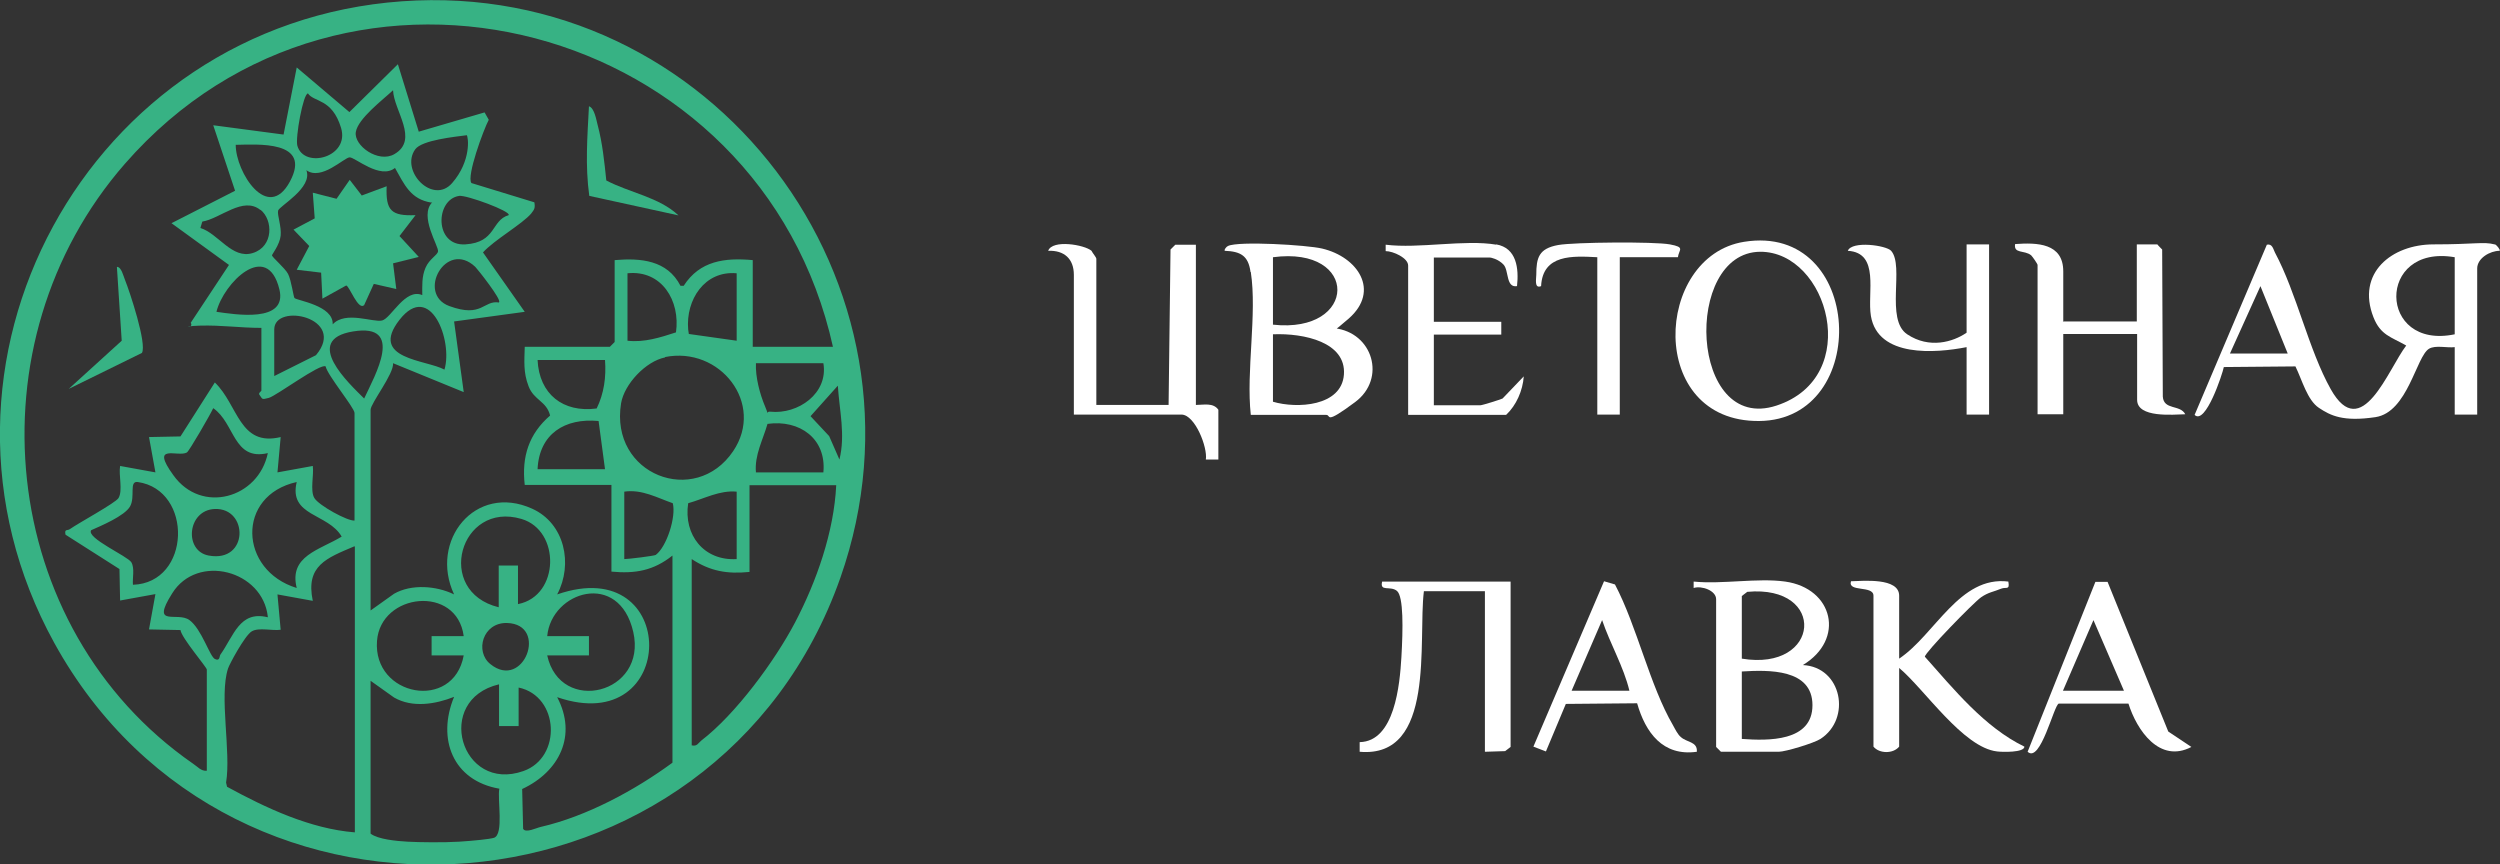<?xml version="1.0" encoding="UTF-8"?>
<svg id="_Слой_1" xmlns="http://www.w3.org/2000/svg" version="1.1" xmlns:xlink="http://www.w3.org/1999/xlink" viewBox="0 0 778.5 269.2">
  <rect x="0" y="0" width="778.5" height="269.2" fill="#333333" stroke="none"/>
  <!-- Generator: Adobe Illustrator 29.3.1, SVG Export Plug-In . SVG Version: 2.1.0 Build 151)  -->
  <defs>
    <style>
      .st0 {
        fill: #fff;
      }

      .st1 {
        fill: #37b284;
      }
    </style>
  </defs>
  <path class="st1" d="M125.2.4c96.5-6.9,168.6,88,136.5,179.5-38.3,108.8-189.1,121.4-244.8,20.3C-30.7,113.7,27.4,7.4,125.2.4ZM259.4,108.1C237.1,6.9,108-28.1,38.9,51-9.7,106.6-.9,195.5,60.1,237.8c1.4.9,2.5,2.4,4.3,2.2v-31.5c0-.7-7.9-9.9-8.2-12.3l-9.8-.2,2-11-11,2-.2-9.8-16.8-10.7c-.4-1.9.6-1.2,1.3-1.7,2.7-1.9,14.3-8.2,15.2-9.7,1.4-2.3,0-7.2.5-10l11,2-2-11,9.8-.2,10.7-16.8c7.3,7,7.6,20.1,20.5,17l-1,11,11-2c.4,2.8-.9,7.7.5,10s10.3,7.2,12.5,7v-33.5c0-1.6-8.4-11.7-9-14.5-1.6-1.1-15.4,9.2-17.7,9.8s-1.9.4-2.8-.8c-.7-.7.5-1.2.5-1.5v-19.5c-6.7,0-12.4-.9-19.2-.7s-1.6,1.1-2.8-.9l11.9-18-17.9-13,19.8-10.1-6.8-20.4,21.9,2.9,4.1-20.9,16.4,13.9,15.1-14.9,6.5,21,20.5-6,1.3,2.3c-1.6,3-7,17.6-5.4,19.7l19.6,6c.3,1.8,0,2.2-1,3.5-2.8,3.3-11.6,8.3-15,12.1l13,18.5-22,3,3,22-22-9c.3,3.3-7,12.5-7,14.5v62.5l7.3-5.2c5.4-3.1,13.2-2.5,18.7.2-7.8-16.7,6.6-34.7,24.3-26.7,10.2,4.6,12.8,17.3,7.8,26.7,38.4-13.3,38,45.1,0,32,6.3,11.9.7,23.2-10.9,28.6l.3,12.4c.8,1.4,4.1-.3,5.5-.6,14.3-3.3,29.3-11.4,41-20v-64.5c-5.9,4.7-11.6,5.7-19,5v-27h-27c-1-8.8,1.3-15.9,7.9-21.6-1.1-4.5-5-4.7-6.7-9.1s-1.3-7.9-1.2-12.3h26.5l1.5-1.5v-25.5c8.1-.7,16.4,0,20.5,8h1c5-7.8,12.8-8.8,21.5-8v27h25ZM122.4,28.1c-3.2,3-10.9,8.8-11.6,13s7,9.8,12,6.9c7.8-4.5-.2-13.6-.4-19.9ZM95.9,29.1c-1.5,0-4,13.9-3.3,16.3,2.1,7.3,16.4,3.6,13.6-5.6s-8.4-7.9-10.3-10.7ZM145.4,42.1c-3.7.5-14,1.5-16.1,4.4-4.8,6.7,5.5,17.4,11.5,10.5s5.1-14.4,4.5-15h.1ZM73.4,45.1c0,8.5,10,24.3,16.9,11.4s-10.3-11.5-16.9-11.4ZM134.4,63.1c-6.6-1-8.5-5.7-11.4-10.8-4.6,3.7-12.4-3.3-14.1-3.3s-8.8,7.4-13.5,4c2.1,5.5-8.5,11.2-8.8,12.6s1.1,5,.8,7.8-2.7,5.8-2.7,6.1c0,.6,4,3.9,5,5.8s1.7,7.2,2,7.5c.7.8,12.2,2.3,11.9,8.2,4-4.3,12.6-.5,15.4-1.2s7.2-10.2,12.5-7.9c0-2.9-.2-5.7,1-8.5s3.7-3.9,3.9-5.1c.3-1.6-6-11-1.8-15.3h-.2ZM158.4,67c.8-1.2-13.1-6.3-15.4-6-7.5,1.1-7.8,15.7,1.9,15.1s8-7.5,13.5-9.1ZM81.1,65.4c-5.4-4.4-12.5,2.7-18.1,3.6l-.6,2c5.6,1.7,9.8,9.8,16.3,7.8s6.4-10.3,2.4-13.5h0ZM155.4,94.1c.9-.7-6.6-10.2-7.4-11-9.1-8.6-18.4,8.4-8.1,12.2s10.6-1.9,15.5-1.1h0ZM67.4,97.1c5.7.8,22.2,3.6,19.6-7-3.8-15.5-17.4-2-19.6,7ZM195.4,85.1v21c5.2.6,10.2-1,15.1-2.6,1.4-9.8-4.4-19.5-15.1-18.4ZM229.4,85.1c-10-.9-15.9,8.3-15.1,17.5l.2,1.4,14.9,2.1v-21ZM138.4,115.1c2.7-8.9-4.4-27.8-14-15.5s8.4,12.4,14,15.5ZM85.4,117.1l13-6.5c9.8-11.7-13-16.5-13-8v14.5ZM113.4,124.1c3.4-7.3,12.7-23.5-3.4-20.9s-1.2,16.3,3.4,20.9ZM207.1,111.3c-6,1.2-12.7,8.3-13.7,14.3-3.6,22.3,23.1,32.4,34.9,14.9,10-14.8-4.1-32.8-21.3-29.3h.1ZM188.4,112.1h-21c.5,10.6,7.9,16.5,18.4,15.1,2.3-4.7,3-9.8,2.6-15.1ZM256.4,113.1h-21c-.2,4.3,1.2,9.6,2.9,13.6s-.4,1.3,1.6,1.5c8.6.9,18.1-5.7,16.5-15.1ZM261.4,143.1c1.9-7.7,0-15.2-.5-23l-8.5,9.5,5.8,6.2,3.2,7.3ZM83.4,141.1c-10.8,2.5-10.2-9.3-17-14-.9,2-7.5,13.4-8.2,13.8-2.8,1.6-11.6-3.1-4.2,7.1,8.7,12.2,26.5,7.2,29.4-6.9h0ZM167.4,146.1h21l-2-15c-10.5-1-18.5,4-19,15ZM256.4,147.1c1-10.5-7.4-16.5-17.4-15.1-1.4,4.9-4.1,9.8-3.6,15.1h21ZM41.4,182.1c18.1-.6,18.8-29.5,1.5-32-2.8-.4-.7,4.6-2.4,7.6s-9.2,6.1-12.1,7.4c-1.7,2.4,11.4,8.1,12.5,10s.3,4.9.5,7ZM92.4,150.1c-18.9,4.2-18,27.5,0,33-2.5-10,7.1-11.8,14-16-4.2-7.3-16.6-6.3-14-17ZM260.4,151.1h-27v27c-6.9.7-12.2-.2-18-4v58c1.7.4,2-.7,3-1.5,10.7-8.2,22.9-24.8,29.2-36.8,6.7-12.8,12.1-28.2,12.8-42.7ZM194.4,153.1v21c1.3,0,9.4-1,9.8-1.3,3.4-2.5,6.4-11.9,5.3-16.1-4.9-1.7-9.6-4.4-15.1-3.6h0ZM229.4,153.1c-5.3-.5-10.1,2.2-15.1,3.6-1.5,9.9,4.9,18,15.1,17.4v-21ZM66.9,158.5c-8.6.3-9.7,13.1-1.9,14.5,12.5,2.3,12.4-14.9,1.9-14.5ZM161.4,188.1c12.9-2.6,13.2-22.9,1-26.5-19.2-5.7-27.2,22.6-7.1,27.5v-13h6v12h.1ZM110.4,170.1c-8.7,3.7-15.3,6-13,17l-11-2,1,11c-2.6.4-6.8-.8-9,.5s-7.1,10.5-7.4,11.6c-2.8,8.6,1,25.9-.6,35.5l.3,1.3c12.1,6.6,25.9,13.1,39.8,14.2v-89h-.1ZM83.4,192.1c-1.5-14.5-22-19.9-29.8-7.3-6.8,10.8,1.6,5.5,5.4,8.3s6.3,11.3,7.9,12.1,1.4-.8,1.7-1.3c4.2-5.9,6-13.8,14.7-11.7h.1ZM144.4,198.1c-2.1-16.1-25.9-13.5-27,1.5-1.3,17.3,23.8,22,27,4.5h-10v-6h10ZM170.4,204.1c4.1,18.6,31.2,12,26.8-7.3s-25.5-12.7-26.8,1.3h13v6h-13ZM152.7,206.8c10.4,8.4,18.2-12.4,5.2-12.8-7.6-.2-10.1,8.9-5.2,12.8ZM115.4,212.1v47.5c2.4,1.8,8.1,2.3,11.5,2.5s11.4.3,16.1,0,9.5-.8,10.8-1.2c3.2-1,1-12.2,1.7-15.3-14.5-2.5-19.5-15.5-14.1-28.6-5.8,2.3-13,3.5-18.7.2l-7.3-5.2h0ZM155.4,226.1v-13c-20.4,4.8-11.9,33.9,7.6,27,12-4.2,11.2-23.3-1.5-26v12h-6.1Z"/>
  <path class="st0" d="M776.9,76.1c.4,0,1.8,1.7,1.5,2-3,0-7,2.3-7,5.5v45.5h-7v-21c-2.3.3-6-.7-8,.5-4,2.4-6.6,19.8-16.7,21.3s-14-.5-17.6-2.9-5.2-8.6-7.3-12.9l-22.3.2c-.4,2.1-5.7,18.2-9.1,14.9l22.5-53c1.7-.4,2,1.4,2.5,2.4,6.8,12.7,10.5,30.3,17.4,42.6,9.6,17.1,17.9-6.3,23.5-13.6-4.7-2.7-8-3.2-10.2-8.8-5.4-13.8,5.7-22.7,18.7-22.7s15.5-.9,19,0h.1ZM764.4,80.1c-24.5-4.2-24,29,0,24v-24ZM712.4,110.1l-8.5-21-9.5,21h18Z"/>
  <path class="st0" d="M555.9,181.1c15,2.1,18.8,18,5.5,26,12.2.6,15.2,16.7,5.5,23-2,1.3-10.9,4-13,4h-18l-1.5-1.5v-46c0-2.7-4.5-4.3-7-3.5v-2c8.9.9,19.9-1.2,28.5,0ZM542.4,205.1c24.6,4.1,26.6-23.1,1.7-20.8l-1.7,1.3v19.5ZM542.4,230.1c8.2.6,22,.9,22-10.5s-13.7-11-22-10.5v21Z"/>
  <path class="st0" d="M389.4,84.6c-.7-5-3.1-6.3-8-6.5-.3-.3.5-1.3,1-1.5,3.3-1.6,24.7-.3,29.3.8,11.1,2.6,18.2,13.1,8.3,21.8s-4.1,1.3-4.5,3c12,1.3,16.3,15.7,6.5,23s-7.4,4-9,4h-23.5c-1.5-13.6,2-31.4,0-44.5h-.1ZM396.4,101.1c26.5,2.9,27-24.6,0-21v21ZM396.4,125.1c7.4,2.2,21.4,1.5,22.1-8.5s-12.3-12.9-22.1-12.5v21Z"/>
  <path class="st0" d="M341.4,126.1h22.5l.6-48.4,1.5-1.5h6.4c0-.1,0,49.9,0,49.9,2.4,0,5.4-.8,7,1.5v15.5h-3.9c.6-3.8-3.4-14-7.6-14h-33.5v-43.5c0-5-3-7.7-8-7.5,1.3-3.6,11.3-1.9,13.5,0,.3.7,1.5,2,1.5,2.5v45.5Z"/>
  <path class="st0" d="M642.4,100.1h23v-24h6.4c0,.1,1.5,1.6,1.5,1.6l.2,45.8c.3,4.3,5.4,2.4,7,5.5-3.8.1-15,1.2-15-4.5v-20.5h-23v25h-8v-46.5c0-.3-1.5-2.5-2-3-2.1-1.7-5.5-.4-5-3.5,6.9-.5,15-.3,15,8.5v15.5h-.1Z"/>
  <path class="st0" d="M543.1,75.3c37.4-6,39.8,55.5,4.7,55.8s-32.8-51.3-4.7-55.8ZM548.1,78.4c-24.1.2-22,56.8,5.1,47.9s16.1-48-5.1-47.9Z"/>
  <path class="st0" d="M591.4,205.1c11.2-7.5,18.8-25.9,34-24,.5,2.8-.7,1.6-2.2,2.2-2.4,1-4,1.1-6.3,2.7s-17.5,17.2-17.5,18.5c9,10.1,18.6,22,31,28,0,1.9-7,1.7-8.5,1.5-10.6-1.2-22.6-19.4-30.5-26v24.5c-1.9,2.3-6.2,2.2-8,0v-47c0-3.3-8.1-1-7-4.5,3.8-.1,15-1.2,15,4.5v19.5h0Z"/>
  <path class="st0" d="M470.4,181.1v51.5l-1.7,1.3-6.3.2v-50h-19c-1.9,15.4,3.8,52.1-20,50v-3c10.9-.2,12.5-17.9,13-26.5s.7-18.9-1.4-20.6-5.4.4-4.6-2.9h40Z"/>
  <path class="st0" d="M465.9,76.1c6.4,1.1,7.1,7.5,6.5,13-3.5.6-2.5-4.9-4.2-6.7s-4-2.2-4.2-2.2h-17.5v20h21v4h-21v22h14.5c.6,0,6-1.7,6.9-2.1l6.6-6.9c-.3,4.4-2.3,9-5.5,12h-30.5v-46.5c0-2.4-4.7-4.5-7-4.5v-2c10.3,1.3,24.7-1.7,34.5,0h-.1Z"/>
  <path class="st0" d="M612.4,76.1h7v53h-7v-21c-9.7,1.9-27.6,3.3-29.8-9.7-1.2-7.2,2.9-19.7-7.2-20.3,1.3-3.2,12-1.7,13.5,0,4.2,4.8-1.9,21.4,5,26s14.3,2.4,18.5-.5v-27.5Z"/>
  <path class="st0" d="M656.3,181.2l18.9,46.6,7.2,4.8c-9.9,5.2-17-5.2-19.6-13.5h-21.7c-1.5.4-5.7,18.7-9.7,15l21.1-52.9h3.8ZM661.4,215.1l-9.5-22-9.5,22h19Z"/>
  <path class="st0" d="M528.4,234.1c-10.6,1.5-16-6-18.6-15.1l-22.2.2-6.2,14.8-3.9-1.5,22-51.5,3.4,1c6.9,13.1,10.8,31.4,18.1,43.9.6,1.1,1.5,2.9,2.4,3.6,1.8,1.7,5.2,1.4,5,4.5h0ZM507.4,215.1c-1.8-7.5-6-14.6-8.5-22l-9.5,22h18Z"/>
  <path class="st0" d="M522.4,80.1h-18v49h-7v-49c-7.6-.4-17-1-17.5,9-2.2.9-1.5-2.3-1.5-3.5,0-5.4.8-8.2,6.8-9.3,5-.9,29.9-1.1,34.8-.2s2.8,1.6,2.5,4h-.1Z"/>
  <path class="st1" d="M211.4,67.1l-27.9-6.1c-1.3-9.5-.6-18.3-.1-27.9,1.7.5,2.3,4.3,2.7,5.8,1.5,5.6,2.1,11.5,2.7,17.3,7.2,3.8,16.5,5.2,22.5,10.9h0Z"/>
  <path class="st1" d="M44.2,109.9l-22.8,11.2,16.5-15-1.5-23c1.4,0,2,2.8,2.5,4,1.5,3.7,6.9,20,5.3,22.8Z"/>
  <path class="st1" d="M112.6,60.9l7.8-2.9c-.3,7.6,1.4,9.3,9,9l-5,6.5,6,6.5-8,2,1,8-7-1.6-3,6.6c-1.9,1.8-4.6-6-5.6-6.1l-7.4,4.1-.4-8.1-7.6-.9,3.9-7.4-4.9-5.1,6.6-3.5-.6-8,7.4,1.9,4.1-5.9,3.7,4.8h0Z"/>
</svg>
